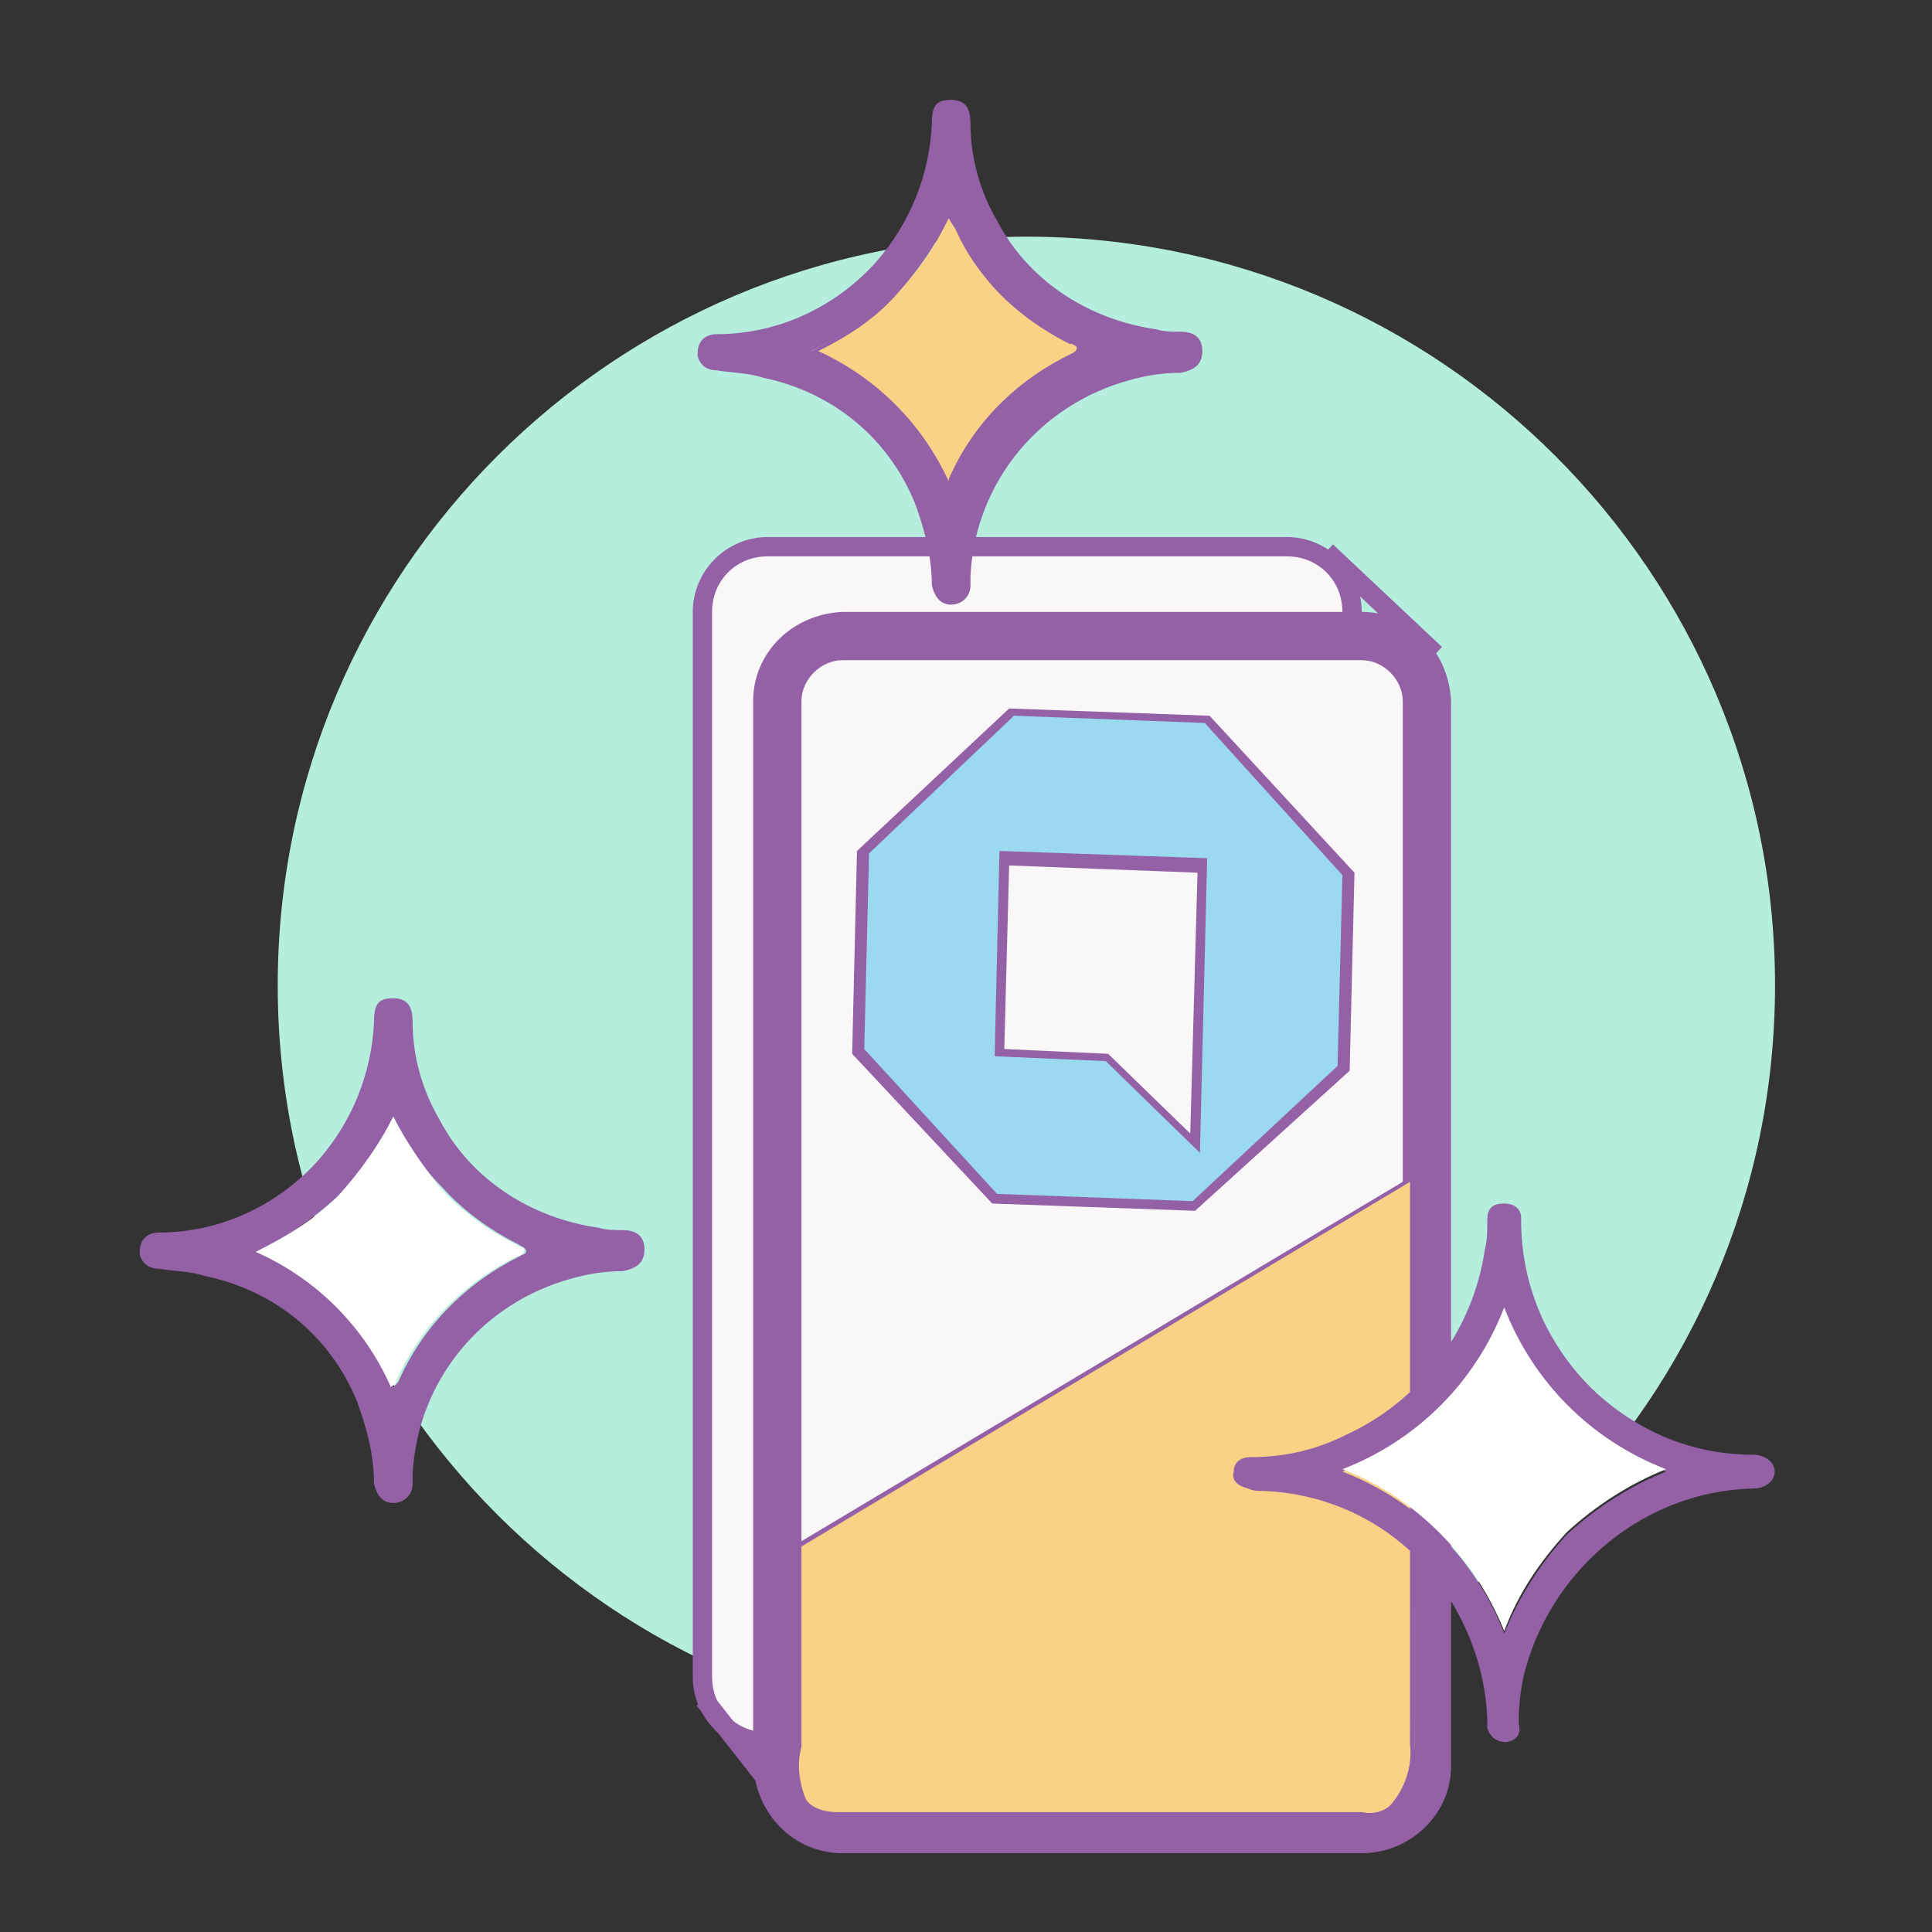 <?xml version="1.0" encoding="utf-8"?>
<!-- Generator: Adobe Illustrator 26.4.1, SVG Export Plug-In . SVG Version: 6.00 Build 0)  -->
<svg version="1.1" id="Layer_1" xmlns="http://www.w3.org/2000/svg" xmlns:xlink="http://www.w3.org/1999/xlink" x="0px" y="0px"
	 viewBox="0 0 80 80" style="enable-background:new 0 0 80 80;" xml:space="preserve">
<rect x="0" y="0" width="80" height="80" fill="#333333" stroke="none"/>
<style type="text/css">
	.st0{fill:#B5EEDC;}
	.st1{clip-path:url(#SVGID_00000011726992237792098220000014026563248532905897_);}
	.st2{fill:#F9F7F8;}
	.st3{fill:#9461A6;}
	.st4{fill:none;}
	.st5{fill:#9AD9EF;}
	.st6{fill:#F9D286;}
	.st7{fill:#FEFEFD;}
</style>
<path id="Path_22842" class="st0" d="M42.5,9.8c17.1,0,31,13.9,31,31s-13.9,31-31,31s-31-13.9-31-31S25.4,9.8,42.5,9.8z"/>
<g id="Group_14271" transform="translate(477.286 4.637)">
	<g>
		<defs>
			<rect id="SVGID_1_" x="-471.5" y="-0.5" width="67.7" height="72.6"/>
		</defs>
		<clipPath id="SVGID_00000124148650541358506160000001805218779166635154_">
			<use xlink:href="#SVGID_1_"  style="overflow:visible;"/>
		</clipPath>
		<g id="Group_14270" style="clip-path:url(#SVGID_00000124148650541358506160000001805218779166635154_);">
			<path id="Path_22843" class="st2" d="M-424,67.5h-21.5c-1.5,0-2.7-1.2-2.7-2.7V20.7c0-1.5,1.2-2.7,2.7-2.7l0,0h21.5
				c1.5,0,2.7,1.2,2.7,2.7v44.1C-421.3,66.3-422.5,67.5-424,67.5"/>
			<path id="Path_22844" class="st3" d="M-424,67.9h-21.5c-1.7,0-3.1-1.4-3.1-3.1V20.7c0-1.7,1.4-3.1,3.1-3.1h21.5
				c1.7,0,3.1,1.4,3.1,3.1v44.1C-420.9,66.5-422.3,67.9-424,67.9 M-445.5,18.4c-1.3,0-2.3,1-2.3,2.3v44.1c0,1.3,1,2.3,2.3,2.3h21.5
				c1.3,0,2.3-1,2.3-2.3V20.7c0-1.3-1-2.3-2.3-2.3H-445.5z"/>
			<path id="Path_22845" class="st2" d="M-420.9,71.2h-21.5c-1.5,0-2.7-1.2-2.7-2.7V24.4c0-1.5,1.2-2.7,2.7-2.7h21.5
				c1.5,0,2.7,1.2,2.7,2.7v44.1C-418.2,70-419.4,71.2-420.9,71.2"/>
			<path id="Path_22846" class="st3" d="M-420.9,72.1h-21.5c-2,0-3.6-1.6-3.7-3.7V24.4c0-2,1.6-3.6,3.7-3.7h21.5
				c2,0,3.6,1.6,3.7,3.7v44.1C-417.2,70.5-418.9,72.1-420.9,72.1 M-442.4,22.7c-0.9,0-1.7,0.8-1.7,1.7v44.1c0,0.9,0.8,1.7,1.7,1.7
				h21.5c0.9,0,1.7-0.8,1.7-1.7V24.4c0-0.9-0.8-1.7-1.7-1.7H-442.4z"/>
			<line id="Line_129" class="st4" x1="-422.6" y1="18.2" x2="-418" y2="22.5"/>
			
				<rect id="Rectangle_3589" x="-420.7" y="17.3" transform="matrix(0.685 -0.728 0.728 0.685 -147.053 -299.632)" class="st3" width="0.8" height="6.2"/>
			<line id="Line_130" class="st4" x1="-448.2" y1="65.7" x2="-443.9" y2="71.2"/>
			
				<rect id="Rectangle_3590" x="-446.4" y="65" transform="matrix(0.787 -0.617 0.617 0.787 -137.234 -260.599)" class="st3" width="0.8" height="7"/>
			<path id="Path_22847" class="st5" d="M-427.3,25.1l-8.1-0.3l-6.2,5.8l-0.2,8.2l5.7,6.1l8.2,0.3l6.1-5.7l0.2-8.1L-427.3,25.1z
				 M-431.5,39.1l-4.5-0.2l0.2-8.1l8.2,0.3l-0.3,11.5L-431.5,39.1z"/>
			<path id="Path_22848" class="st3" d="M-427.8,45.5l-8.4-0.3L-442,39l0.2-8.4l6.3-5.9l8.3,0.3l6,6.5l-0.2,8.2L-427.8,45.5z
				 M-436,44.8l8.1,0.3l6-5.6l0.2-7.9l-5.7-6.3l-7.9-0.3l-6,5.7l-0.2,8.1L-436,44.8z M-427.6,43.1l-3.9-3.8l-4.6-0.2l0.2-8.5
				l8.6,0.3L-427.6,43.1z M-435.7,38.8l4.3,0.2l3.4,3.3l0.3-10.8l-7.8-0.3L-435.7,38.8z"/>
			<path id="Path_22849" class="st6" d="M-418.8,44.1l-25.4,15.2v8.3c0,0-0.8,2.8,1.6,2.8h21.7c0,0,2.2,0.6,2.2-2.8L-418.8,44.1z"/>
			<path id="Path_22850" class="st3" d="M-420.6,70.6c-0.1,0-0.2,0-0.4,0h-21.6c-0.6,0-1.1-0.2-1.5-0.6c-0.4-0.7-0.5-1.5-0.2-2.3
				v-8.4l0,0l25.6-15.3v23.7c0.1,1-0.2,1.9-0.9,2.6C-419.9,70.5-420.2,70.6-420.6,70.6 M-444.1,59.4v8.3c-0.2,0.7-0.1,1.5,0.2,2.2
				c0.3,0.4,0.8,0.6,1.3,0.5h21.7h0c0.4,0.1,0.9,0,1.2-0.3c0.6-0.7,0.9-1.6,0.8-2.5V44.3L-444.1,59.4z"/>
			<path id="Path_22851" class="st3" d="M-461,36.7c0.7,0,0.8,0.5,0.8,1c0,1.4,0.4,2.8,1.1,4c1.3,2.5,3.8,4.1,6.6,4.5
				c0.3,0.1,0.7,0.1,1,0.1c0.5,0,0.9,0.2,0.9,0.8c0,0.6-0.4,0.8-0.9,0.9c-0.7,0-1.4,0.1-2.1,0.3c-3.7,1-6.4,4.2-6.6,8.1
				c0,0.1,0,0.3,0,0.4c0,0.5-0.4,0.8-0.8,0.8c0,0,0,0,0,0c-0.5,0-0.7-0.4-0.8-0.8c0-1.2-0.3-2.3-0.7-3.4c-1.1-2.7-3.4-4.6-6.3-5.2
				c-0.6-0.2-1.3-0.2-1.9-0.3c-0.4,0-0.7-0.2-0.8-0.6c0,0,0-0.1,0-0.1c0-0.5,0.3-0.8,0.8-0.8c2.5,0,4.9-1.1,6.6-3
				c1.4-1.6,2.2-3.6,2.3-5.7C-461.8,36.9-461.6,36.7-461,36.7 M-461,41.6c-0.6,1.2-1.3,2.3-2.3,3.3c-1,0.9-2.1,1.7-3.3,2.3
				c2.5,1.1,4.5,3.1,5.6,5.6c0.1-0.1,0.1-0.1,0.2-0.2c1-2.3,2.8-4.1,5-5.2c0.1-0.1,0.3-0.1,0.3-0.2c0-0.2-0.2-0.2-0.3-0.3
				c-1.2-0.6-2.3-1.4-3.2-2.4C-459.9,43.6-460.5,42.6-461,41.6"/>
			<path id="Path_22852" class="st7" d="M-461,41.6c0.5,1,1.2,2,1.9,2.9c0.9,1,2,1.8,3.2,2.4c0.1,0.1,0.4,0.1,0.3,0.3
				c0,0.1-0.2,0.2-0.3,0.2c-2.2,1.1-4,2.9-5,5.2c0,0.1-0.1,0.1-0.2,0.2c-1.1-2.5-3.1-4.5-5.6-5.6c1.2-0.6,2.4-1.3,3.4-2.3
				C-462.4,43.9-461.6,42.8-461,41.6"/>
			<path id="Path_22853" class="st3" d="M-414.9,67.5c-0.4,0-0.7-0.2-0.8-0.6c0,0,0-0.1,0-0.1c0-2-0.7-4-1.8-5.6
				c-1.7-2.5-4.5-4-7.5-4.1c-0.2,0-0.4,0-0.6-0.1c-0.4-0.1-0.7-0.3-0.6-0.7c0-0.4,0.3-0.6,0.7-0.6c1.4,0,2.7-0.3,3.9-0.9
				c3.1-1.4,5.3-4.3,5.8-7.7c0.1-0.4,0.1-0.8,0.1-1.2c0-0.5,0.2-0.7,0.7-0.7c0.4,0,0.7,0.2,0.7,0.6c0,0,0,0.1,0,0.1
				c0,1.4,0.3,2.8,0.9,4.1c0.9,1.9,2.3,3.4,4.1,4.4c1.4,0.8,3,1.2,4.6,1.2c0.5,0,0.9,0.3,0.9,0.7c0,0.4-0.4,0.7-0.9,0.7
				c-4.4,0.1-8.2,3.2-9.4,7.4c-0.2,0.7-0.3,1.5-0.3,2.3C-414.3,67.1-414.4,67.4-414.9,67.5 M-421.7,56.3c3.1,1.2,5.5,3.6,6.7,6.7
				c0.6-1.5,1.5-2.9,2.6-4.1c1.2-1.1,2.6-2,4.1-2.6c-3.1-1.2-5.5-3.6-6.7-6.7C-416.2,52.7-418.6,55.1-421.7,56.3"/>
			<path id="Path_22854" class="st7" d="M-421.7,56.2c3.1-1.2,5.5-3.6,6.7-6.7c1.2,3.1,3.6,5.5,6.7,6.7c-1.5,0.6-2.9,1.5-4.1,2.6
				c-1.1,1.2-2,2.5-2.6,4.1C-416.2,59.9-418.6,57.4-421.7,56.2"/>
			<path id="Path_22855" class="st3" d="M-437.9-0.5c0.7,0,0.8,0.5,0.8,1c0,1.4,0.4,2.8,1.1,4c1.3,2.5,3.8,4.1,6.6,4.5
				c0.3,0.1,0.7,0.1,1,0.1c0.5,0,0.9,0.2,0.9,0.8c0,0.6-0.4,0.8-0.9,0.9c-0.7,0-1.4,0.1-2.1,0.3c-3.7,1-6.4,4.2-6.6,8.1
				c0,0.1,0,0.3,0,0.4c0,0.5-0.4,0.8-0.8,0.8c0,0,0,0,0,0c-0.5,0-0.7-0.4-0.8-0.8c0-1.2-0.3-2.3-0.7-3.4c-1.1-2.7-3.4-4.6-6.3-5.2
				c-0.6-0.2-1.3-0.2-1.9-0.3c-0.4,0-0.7-0.2-0.8-0.6c0,0,0-0.1,0-0.1c0-0.5,0.3-0.8,0.8-0.8c2.5,0,4.9-1.1,6.6-3
				c1.4-1.6,2.2-3.6,2.3-5.7C-438.7-0.3-438.5-0.5-437.9-0.5 M-438,4.3c-0.6,1.2-1.3,2.3-2.3,3.3c-1,0.9-2.1,1.7-3.4,2.3
				c2.5,1.1,4.5,3.1,5.6,5.6c0.1-0.1,0.1-0.1,0.2-0.2c1-2.3,2.8-4.1,5-5.2c0.1-0.1,0.3-0.1,0.3-0.2c0-0.2-0.2-0.2-0.3-0.3
				c-1.2-0.6-2.3-1.4-3.2-2.4C-436.8,6.3-437.4,5.4-438,4.3"/>
			<path id="Path_22856" class="st6" d="M-438,4.3c0.5,1,1.2,2,1.9,2.9c0.9,1,2,1.8,3.2,2.4c0.1,0.1,0.4,0.1,0.3,0.3
				c0,0.1-0.2,0.2-0.3,0.2c-2.2,1.1-4,2.9-5,5.2c0,0.1-0.1,0.1-0.2,0.2c-1.1-2.5-3.1-4.5-5.6-5.6c1.2-0.6,2.4-1.3,3.4-2.3
				C-439.3,6.7-438.5,5.5-438,4.3"/>
			<path id="Path_22857" class="st3" d="M-438,15.7l-0.1-0.1c-1.1-2.5-3.1-4.5-5.6-5.5l-0.2-0.1l0.2-0.1c1.2-0.6,2.3-1.3,3.3-2.3
				c0.9-1,1.7-2.1,2.3-3.3l0.1-0.2l0.1,0.2c0.1,0.2,0.3,0.4,0.4,0.7c0.4,0.8,0.9,1.5,1.5,2.2c0.9,1,2,1.8,3.2,2.4c0,0,0.1,0,0.1,0
				c0.1,0,0.3,0.1,0.3,0.4c0,0.1-0.1,0.2-0.3,0.3c-2.2,1.1-4,2.9-5,5.1c0,0-0.1,0.1-0.1,0.1c0,0,0,0.1-0.1,0.1L-438,15.7z
				 M-443.4,9.9c2.4,1.1,4.3,3,5.4,5.4c0,0,0,0,0-0.1c1-2.3,2.8-4.1,5.1-5.2c0.2-0.1,0.2-0.2,0.2-0.2c0-0.1,0-0.1-0.2-0.2
				c0,0-0.1,0-0.1,0c-1.2-0.6-2.3-1.4-3.2-2.4c-0.6-0.7-1.1-1.4-1.5-2.3c-0.1-0.2-0.2-0.3-0.3-0.5c-0.6,1.2-1.3,2.2-2.2,3.2
				C-441.1,8.6-442.2,9.3-443.4,9.9"/>
		</g>
	</g>
</g>
</svg>
